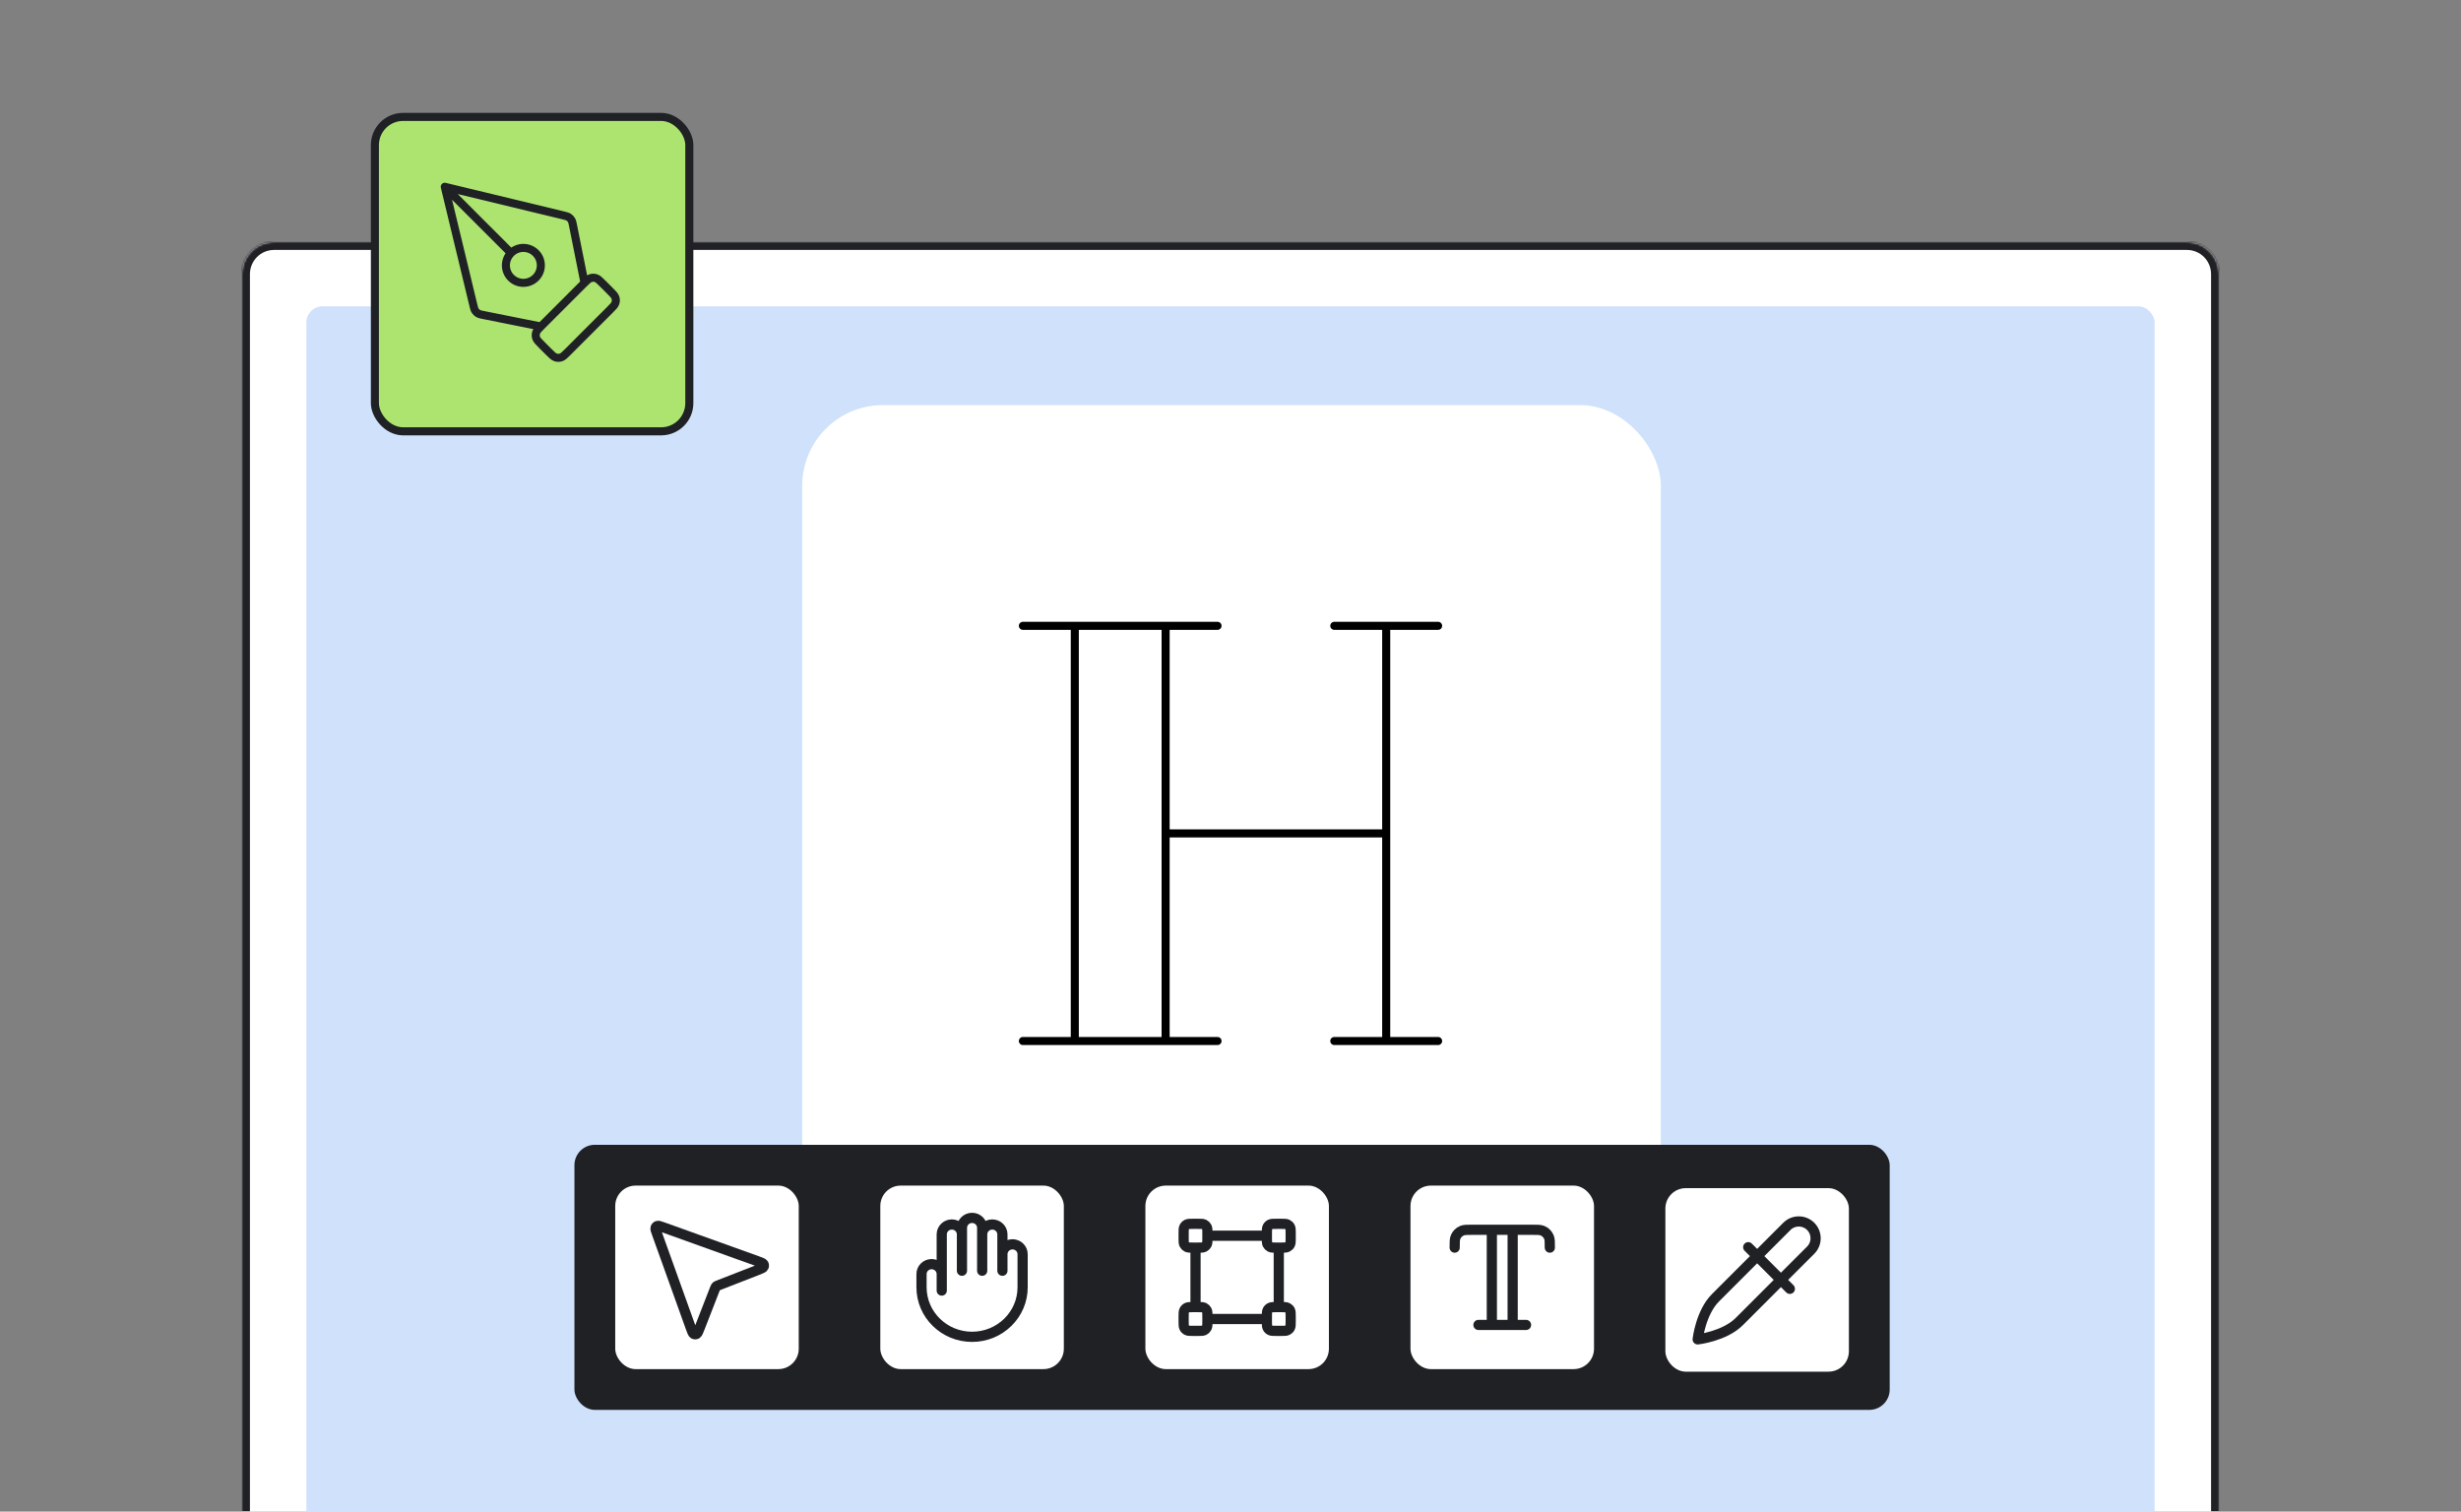<svg width="1221" height="750" viewBox="0 0 1221 750" fill="none" xmlns="http://www.w3.org/2000/svg">
<rect x="0" y="0" width="1221" height="750" fill="#808080" stroke="none"/>
<g clip-path="url(#clip0_4397_4278)">
<mask id="path-1-inside-1_4397_4278" fill="white">
<path d="M120 136C120 127.163 127.163 120 136 120H1085C1093.84 120 1101 127.163 1101 136V750H120V136Z"/>
</mask>
<path d="M120 136C120 127.163 127.163 120 136 120H1085C1093.84 120 1101 127.163 1101 136V750H120V136Z" fill="white"/>
<rect x="152" y="152" width="917" height="623" rx="8" fill="#CFE1FB"/>
<rect x="398" y="201" width="426" height="426" rx="40" fill="white"/>
<path d="M533.25 310.5V516.5M687.75 310.5V516.5M578.312 310.5V516.5M604.062 310.5H507.5M687.75 413.5H578.312M604.062 516.5H507.5M713.5 516.5H662M713.5 310.5H662" stroke="black" stroke-width="4" stroke-linecap="round" stroke-linejoin="round"/>
<rect x="285" y="568" width="652.549" height="131.521" rx="10.117" fill="#1F2125"/>
<rect x="305.234" y="588.234" width="91.053" height="91.053" rx="10.117" fill="white"/>
<path d="M375.859 630.148C377.68 629.44 378.59 629.086 378.845 628.585C379.067 628.152 379.06 627.637 378.827 627.209C378.559 626.716 377.64 626.386 375.801 625.726L328.914 608.894C327.41 608.354 326.658 608.085 326.166 608.255C325.739 608.403 325.403 608.739 325.255 609.166C325.085 609.658 325.355 610.41 325.895 611.914L342.726 658.801C343.386 660.64 343.716 661.559 344.209 661.827C344.637 662.06 345.152 662.067 345.585 661.845C346.086 661.59 346.44 660.68 347.148 658.859L354.811 639.155C354.949 638.798 355.019 638.62 355.126 638.47C355.221 638.337 355.337 638.221 355.47 638.126C355.62 638.019 355.799 637.949 356.155 637.81L375.859 630.148Z" stroke="#1F2125" stroke-width="5.059" stroke-linecap="round" stroke-linejoin="round"/>
<rect x="436.756" y="588.234" width="91.053" height="91.053" rx="10.117" fill="white"/>
<path d="M467.233 632.122V640.318M467.233 632.122V612.45C467.233 609.733 469.479 607.532 472.25 607.532C475.02 607.532 477.266 609.733 477.266 612.45M467.233 632.122C467.233 629.405 464.988 627.204 462.217 627.204C459.447 627.204 457.201 629.405 457.201 632.122V638.679C457.201 652.26 468.43 663.269 482.283 663.269C496.135 663.269 507.364 652.26 507.364 638.679V622.286C507.364 619.569 505.118 617.368 502.348 617.368C499.578 617.368 497.332 619.569 497.332 622.286M477.266 612.45V630.482M477.266 612.45V609.171C477.266 606.455 479.512 604.253 482.283 604.253C485.053 604.253 487.299 606.455 487.299 609.171V612.45M487.299 612.45V630.482M487.299 612.45C487.299 609.733 489.545 607.532 492.315 607.532C495.086 607.532 497.332 609.733 497.332 612.45V622.286M497.332 622.286V630.482" stroke="#1F2125" stroke-width="5.059" stroke-linecap="round" stroke-linejoin="round"/>
<rect x="568.277" y="588.234" width="91.053" height="91.053" rx="10.117" fill="white"/>
<path d="M634.459 619.007V648.515M593.148 619.007V648.515M628.558 613.106L599.05 613.106M628.558 654.417H599.05M591.968 619.007H594.329C595.981 619.007 596.807 619.007 597.439 618.686C597.994 618.403 598.445 617.951 598.728 617.396C599.05 616.765 599.05 615.939 599.05 614.286V611.925C599.05 610.273 599.05 609.446 598.728 608.815C598.445 608.26 597.994 607.809 597.439 607.526C596.807 607.204 595.981 607.204 594.329 607.204H591.968C590.315 607.204 589.489 607.204 588.858 607.526C588.303 607.809 587.851 608.26 587.568 608.815C587.247 609.446 587.247 610.273 587.247 611.925V614.286C587.247 615.939 587.247 616.765 587.568 617.396C587.851 617.951 588.303 618.403 588.858 618.686C589.489 619.007 590.315 619.007 591.968 619.007ZM591.968 660.319H594.329C595.981 660.319 596.807 660.319 597.439 659.997C597.994 659.714 598.445 659.263 598.728 658.707C599.05 658.076 599.05 657.25 599.05 655.597V653.237C599.05 651.584 599.05 650.758 598.728 650.127C598.445 649.571 597.994 649.12 597.439 648.837C596.807 648.515 595.981 648.515 594.329 648.515H591.968C590.315 648.515 589.489 648.515 588.858 648.837C588.303 649.12 587.851 649.571 587.568 650.127C587.247 650.758 587.247 651.584 587.247 653.237V655.597C587.247 657.25 587.247 658.076 587.568 658.707C587.851 659.263 588.303 659.714 588.858 659.997C589.489 660.319 590.315 660.319 591.968 660.319ZM633.279 619.007H635.64C637.292 619.007 638.119 619.007 638.75 618.686C639.305 618.403 639.757 617.951 640.039 617.396C640.361 616.765 640.361 615.939 640.361 614.286V611.925C640.361 610.273 640.361 609.446 640.039 608.815C639.757 608.26 639.305 607.809 638.75 607.526C638.119 607.204 637.292 607.204 635.64 607.204H633.279C631.627 607.204 630.8 607.204 630.169 607.526C629.614 607.809 629.162 608.26 628.879 608.815C628.558 609.446 628.558 610.273 628.558 611.925V614.286C628.558 615.939 628.558 616.765 628.879 617.396C629.162 617.951 629.614 618.403 630.169 618.686C630.8 619.007 631.627 619.007 633.279 619.007ZM633.279 660.319H635.64C637.292 660.319 638.119 660.319 638.75 659.997C639.305 659.714 639.757 659.263 640.039 658.707C640.361 658.076 640.361 657.25 640.361 655.597V653.237C640.361 651.584 640.361 650.758 640.039 650.127C639.757 649.571 639.305 649.12 638.75 648.837C638.119 648.515 637.292 648.515 635.64 648.515H633.279C631.627 648.515 630.8 648.515 630.169 648.837C629.614 649.12 629.162 649.571 628.879 650.127C628.558 650.758 628.558 651.584 628.558 653.237V655.597C628.558 657.25 628.558 658.076 628.879 658.707C629.162 659.263 629.614 659.714 630.169 659.997C630.8 660.319 631.627 660.319 633.279 660.319Z" stroke="#1F2125" stroke-width="5.059" stroke-linecap="round" stroke-linejoin="round"/>
<rect x="699.799" y="588.234" width="91.053" height="91.053" rx="10.117" fill="white"/>
<path d="M721.719 619.007C721.719 616.257 721.719 614.882 722.168 613.797C722.767 612.351 723.916 611.203 725.362 610.604C726.447 610.154 727.822 610.154 730.571 610.154H760.079C762.829 610.154 764.204 610.154 765.289 610.604C766.735 611.203 767.884 612.351 768.483 613.797C768.932 614.882 768.932 616.257 768.932 619.007M733.522 657.367H757.129M740.162 610.154V657.367M750.489 610.154V657.367" stroke="#1F2125" stroke-width="5.059" stroke-linecap="round" stroke-linejoin="round"/>
<rect x="826.261" y="589.499" width="91.053" height="91.053" rx="10.117" fill="white"/>
<path d="M867.362 618.797L888.018 639.452M842.28 664.534C842.28 664.534 855.559 663.059 862.936 655.682L898.346 620.272C901.605 617.013 901.605 611.728 898.346 608.469C895.086 605.21 889.802 605.21 886.542 608.469L851.133 643.879C843.756 651.256 842.28 664.534 842.28 664.534Z" stroke="#1F2125" stroke-width="5.059" stroke-linecap="round" stroke-linejoin="round"/>
</g>
<path d="M116 136C116 124.954 124.954 116 136 116H1085C1096.05 116 1105 124.954 1105 136H1097C1097 129.373 1091.63 124 1085 124H136C129.373 124 124 129.373 124 136H116ZM1101 750H120H1101ZM116 750V136C116 124.954 124.954 116 136 116V124C129.373 124 124 129.373 124 136V750H116ZM1085 116C1096.05 116 1105 124.954 1105 136V750H1097V136C1097 129.373 1091.63 124 1085 124V116Z" fill="#1F2125" mask="url(#path-1-inside-1_4397_4278)"/>
<rect x="186" y="58" width="156" height="156" rx="14" fill="#ACE46F"/>
<rect x="186" y="58" width="156" height="156" rx="14" stroke="#1F2125" stroke-width="4"/>
<path d="M290 140.334L284.368 112.175C284.054 110.602 283.896 109.815 283.514 109.175C283.176 108.609 282.713 108.127 282.16 107.767C281.536 107.359 280.756 107.171 279.196 106.795L220.667 92.667M220.667 92.667L234.795 151.197C235.171 152.756 235.359 153.536 235.767 154.161C236.127 154.713 236.608 155.176 237.175 155.514C237.815 155.897 238.602 156.054 240.175 156.369L268.333 162M220.667 92.667L253.539 125.54M281.903 174.431L302.431 153.903C304.147 152.187 305.005 151.329 305.326 150.339C305.609 149.469 305.609 148.532 305.326 147.661C305.005 146.672 304.147 145.814 302.431 144.098L299.236 140.903C297.52 139.187 296.662 138.329 295.672 138.007C294.802 137.725 293.865 137.725 292.994 138.007C292.005 138.329 291.147 139.187 289.431 140.903L268.903 161.431C267.187 163.147 266.329 164.005 266.007 164.995C265.724 165.865 265.724 166.802 266.007 167.673C266.329 168.662 267.187 169.52 268.903 171.236L272.097 174.431C273.814 176.147 274.672 177.005 275.661 177.327C276.531 177.609 277.469 177.609 278.339 177.327C279.329 177.005 280.187 176.147 281.903 174.431ZM268.333 131.667C268.333 136.453 264.453 140.334 259.667 140.334C254.88 140.334 251 136.453 251 131.667C251 126.881 254.88 123 259.667 123C264.453 123 268.333 126.881 268.333 131.667Z" stroke="#1F2125" stroke-width="4" stroke-linecap="round" stroke-linejoin="round"/>
<defs>
<clipPath id="clip0_4397_4278">
<path d="M120 136C120 127.163 127.163 120 136 120H1085C1093.84 120 1101 127.163 1101 136V750H120V136Z" fill="white"/>
</clipPath>
</defs>
</svg>
